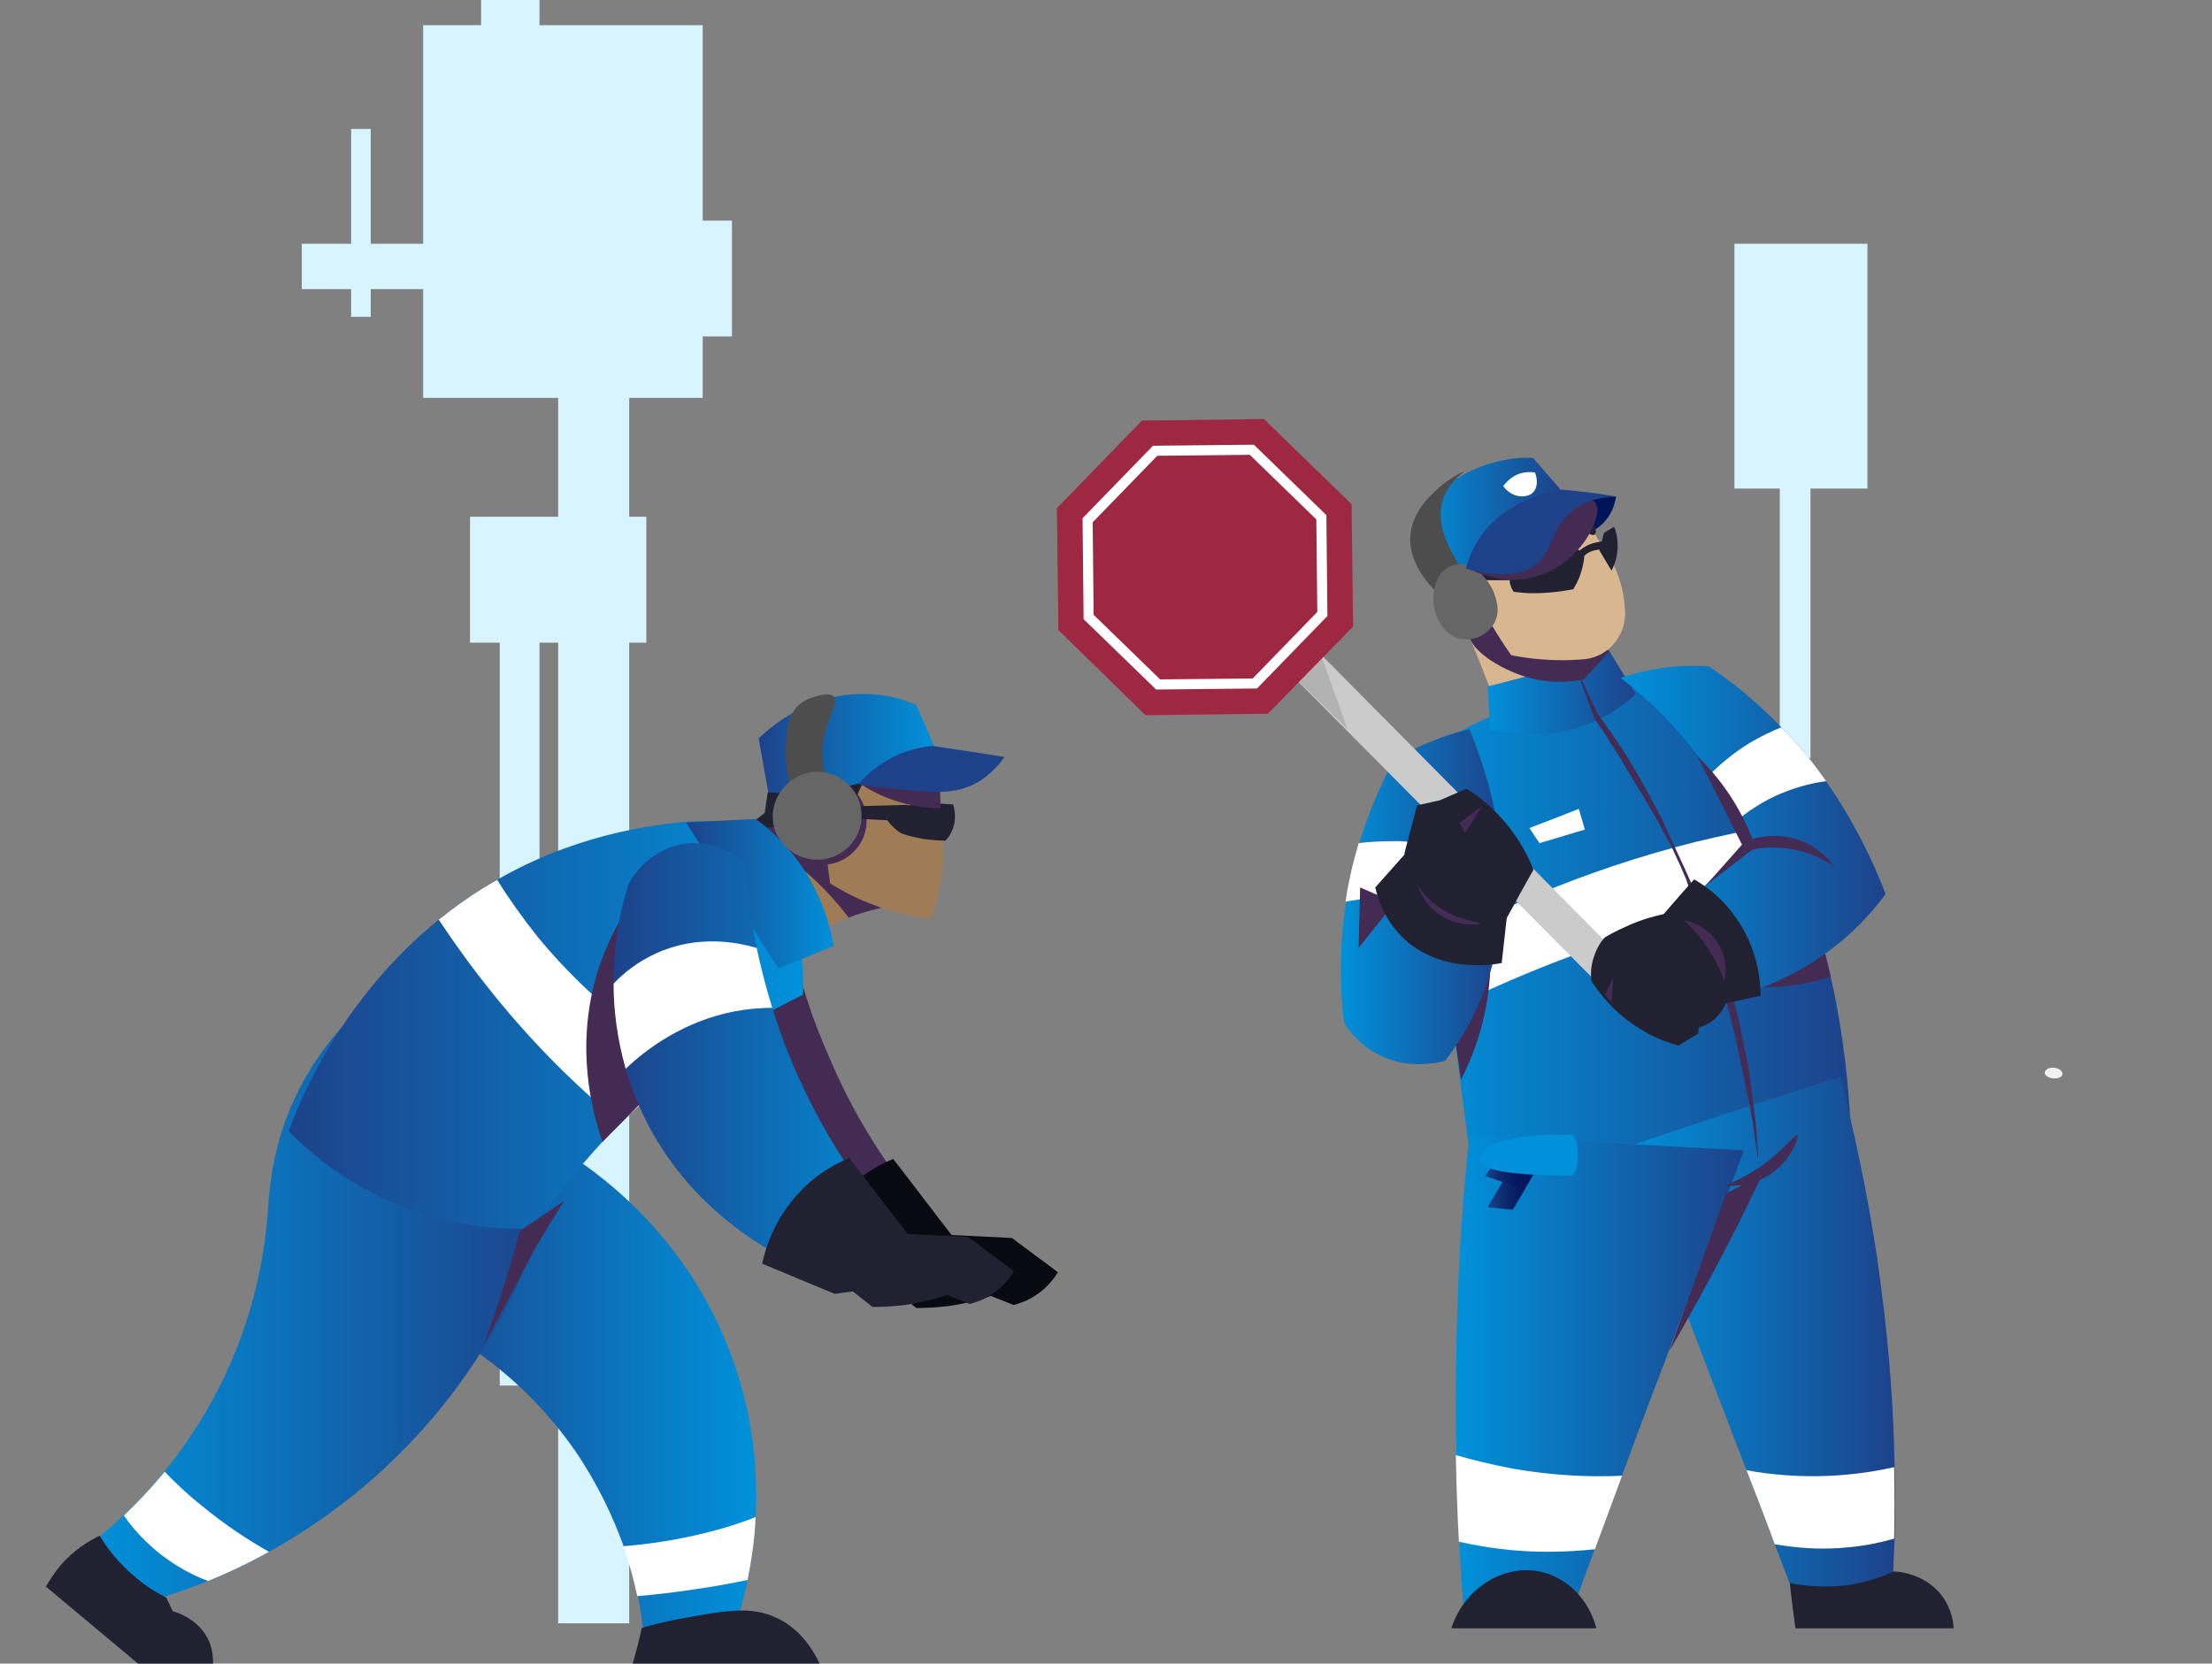 <?xml version="1.0" encoding="utf-8"?>
<!-- Generator: Adobe Illustrator 27.4.1, SVG Export Plug-In . SVG Version: 6.00 Build 0)  -->
<svg version="1.1" id="Layer_1" xmlns="http://www.w3.org/2000/svg" xmlns:xlink="http://www.w3.org/1999/xlink" x="0px" y="0px"
	 viewBox="0 0 439.1 330.3" style="enable-background:new 0 0 439.1 330.3;" xml:space="preserve">
<rect x="0" y="0" width="439.1" height="330.3" fill="#808080" stroke="none"/>
<style type="text/css">
	.st0{fill:#D7F4FF;}
	
		.st1{clip-path:url(#SVGID_00000101807627982810871340000014112067888626828969_);fill:url(#SVGID_00000088116630272575359430000002755036276544249260_);}
	.st2{fill:#432B54;}
	.st3{clip-path:url(#SVGID_00000150783488340751742300000000104298502559602351_);fill:#090911;}
	.st4{clip-path:url(#SVGID_00000150783488340751742300000000104298502559602351_);fill:#A07C56;}
	
		.st5{clip-path:url(#SVGID_00000110450052065974529020000011848901297600778892_);fill:url(#SVGID_00000140698800161847026830000009992841379305029505_);}
	
		.st6{clip-path:url(#SVGID_00000139275492851953213170000018189035571788622757_);fill:url(#SVGID_00000020396257680232918530000016031997005089970093_);}
	.st7{clip-path:url(#SVGID_00000135680702190434350190000002107673139244115597_);fill:#212132;}
	
		.st8{clip-path:url(#SVGID_00000128463360311806126520000017486896967157660330_);fill:url(#SVGID_00000152973515230972652040000010138884394716262063_);}
	.st9{fill:#FFFFFF;}
	.st10{clip-path:url(#SVGID_00000175280521149023429960000009300765792301278647_);fill:#A07C56;}
	.st11{clip-path:url(#SVGID_00000158712820360238413300000016359425270374234760_);fill:#212132;}
	.st12{clip-path:url(#SVGID_00000163782988833504967300000004412322878620458138_);fill:#212132;}
	
		.st13{clip-path:url(#SVGID_00000094608230819965536380000002889091149269763238_);fill:url(#SVGID_00000059282552493367196490000010436476807170070717_);}
	.st14{clip-path:url(#SVGID_00000172432282109150981410000017738163866691401379_);fill:#1D428A;}
	.st15{clip-path:url(#SVGID_00000172432282109150981410000017738163866691401379_);fill:#4D4D4D;}
	
		.st16{clip-path:url(#SVGID_00000011721025890406494550000009381534209669483672_);fill:url(#SVGID_00000028288512197281097700000006988162295331085696_);}
	
		.st17{clip-path:url(#SVGID_00000022542570094259289910000015525645871433237173_);fill:url(#SVGID_00000049216030451591042590000014622812150733068460_);}
	.st18{clip-path:url(#SVGID_00000137816122745582409970000010010872196122023814_);fill:#212132;}
	.st19{clip-path:url(#SVGID_00000125584614632304995920000005736927032491836594_);fill:#666666;}
	.st20{clip-path:url(#SVGID_00000125584614632304995920000005736927032491836594_);fill:#D8B690;}
	
		.st21{clip-path:url(#SVGID_00000082346263190916035130000007106437081224678825_);fill:url(#SVGID_00000022523777093302453080000002282196301068901525_);}
	
		.st22{clip-path:url(#SVGID_00000085252499835156850810000003519680780406457530_);fill:url(#SVGID_00000015320444025640769350000001980887056751152521_);}
	
		.st23{clip-path:url(#SVGID_00000013887237360419773290000005846671990478748600_);fill:url(#SVGID_00000168826824134555418690000018392359183345787581_);}
	.st24{clip-path:url(#SVGID_00000039126715085266680160000013233485532561775024_);fill:#212132;}
	
		.st25{clip-path:url(#SVGID_00000026140732004143155710000001149268082937496766_);fill:url(#SVGID_00000077290147424347659450000003202842769865179264_);}
	
		.st26{clip-path:url(#SVGID_00000016754172550526603970000006564812299009631664_);fill:url(#SVGID_00000132076709686627815370000013151815579121108375_);}
	.st27{clip-path:url(#SVGID_00000103262631085077142110000005107673443591452071_);fill:#001559;}
	.st28{clip-path:url(#SVGID_00000103262631085077142110000005107673443591452071_);fill:#D8B690;}
	.st29{clip-path:url(#SVGID_00000103262631085077142110000005107673443591452071_);fill:#212132;}
	
		.st30{clip-path:url(#SVGID_00000060736374463876340470000014567081315514578052_);fill:url(#SVGID_00000050631212593122585940000015216790567783212985_);}
	.st31{clip-path:url(#SVGID_00000009589482461464947520000015009877338272787867_);fill:#4D4D4D;}
	.st32{clip-path:url(#SVGID_00000009589482461464947520000015009877338272787867_);fill:#212132;}
	.st33{clip-path:url(#SVGID_00000009589482461464947520000015009877338272787867_);fill:#666666;}
	.st34{clip-path:url(#SVGID_00000027585995994090878320000005868669092971610021_);fill:#1D428A;}
	
		.st35{clip-path:url(#SVGID_00000059997672176925569990000007073918633629822105_);fill:url(#SVGID_00000141441574780850327250000017163721401448459690_);}
	.st36{clip-path:url(#SVGID_00000086663545893604625460000004223063025543465124_);fill:#212132;}
	.st37{clip-path:url(#SVGID_00000105406493435154953160000015571865544377903514_);fill:#212132;}
	.st38{clip-path:url(#SVGID_00000003821253910584668330000013660796852738518179_);fill:#CBCBCB;}
	.st39{clip-path:url(#SVGID_00000003821253910584668330000013660796852738518179_);fill:#B2B2B2;}
	.st40{clip-path:url(#SVGID_00000003821253910584668330000013660796852738518179_);fill:#9E2842;}
	.st41{fill:none;stroke:#FFFFFF;stroke-width:2;stroke-miterlimit:10;}
	.st42{clip-path:url(#SVGID_00000035527658958526053170000000010838852555424957_);fill:#212132;}
	.st43{fill-rule:evenodd;clip-rule:evenodd;fill:#F1F1F1;}
	
		.st44{clip-path:url(#SVGID_00000062901942018889744810000001011442980721861798_);fill:url(#SVGID_00000024689857069846897670000009870932099009656237_);}
	
		.st45{clip-path:url(#SVGID_00000116197487884486803150000017859089720465729680_);fill:url(#SVGID_00000030445104905325661910000014233525343570000821_);}
	
		.st46{clip-path:url(#SVGID_00000077288470070370122640000012102716903769450921_);fill-rule:evenodd;clip-rule:evenodd;fill:#0091DA;}
</style>
<rect x="84" y="5" class="st0" width="55.5" height="74"/>
<rect x="110.8" y="49.5" class="st0" width="14.1" height="272.8"/>
<rect x="93.3" y="102.6" class="st0" width="35" height="25"/>
<polygon class="st0" points="359.4,150.4 353.3,156.4 353.3,54.5 359.4,54.5 "/>
<rect x="344.3" y="48.4" class="st0" width="26.4" height="48.6"/>
<rect x="59.9" y="48.4" class="st0" width="40" height="9"/>
<rect x="69.7" y="25.6" class="st0" width="3.9" height="37.3"/>
<rect x="95.5" class="st0" width="11.6" height="9.9"/>
<rect x="135.2" y="43.8" class="st0" width="10.1" height="23"/>
<rect x="99.2" y="121.2" class="st0" width="7.9" height="153.9"/>
<g>
	<defs>
		<path id="SVGID_1_" d="M141.3,165.3c-6.7,1.5-9.6,7-10,7.8c-0.9,3-3,10.3-3,19.8c0,5.1,0.7,10.9,2.4,16.9c0.6,2.1,1.4,4.3,2.3,6.5
			c11.3,26.7,37.3,34.8,41,35.9c4.4-2.5,8.8-5,13.2-7.5c-6.5-7-15.5-18.3-22.5-34c-2-4.5-3.6-8.9-5-13.1c-1.3-4.2-2.3-8.1-3.1-11.8
			c-1.4-6.6-2-12.5-2.4-17.1c-0.5-0.4-4.4-3.7-9.9-3.7C143.4,165,142.3,165.1,141.3,165.3"/>
	</defs>
	<clipPath id="SVGID_00000096768726406223176130000001478619704235347853_">
		<use xlink:href="#SVGID_1_"  style="overflow:visible;"/>
	</clipPath>
	
		<linearGradient id="SVGID_00000039110319237970741410000005833840602837019311_" gradientUnits="userSpaceOnUse" x1="-360.852" y1="3300" x2="-359.851" y2="3300" gradientTransform="matrix(58.942 0 0 -58.942 21397.543 194717.266)">
		<stop  offset="0" style="stop-color:#1D428A"/>
		<stop  offset="1" style="stop-color:#0091DA"/>
	</linearGradient>
	
		<rect x="128.2" y="165" style="clip-path:url(#SVGID_00000096768726406223176130000001478619704235347853_);fill:url(#SVGID_00000039110319237970741410000005833840602837019311_);" width="59" height="87.2"/>
</g>
<path class="st2" d="M187.2,244.7c-4.4,2.5-8.8,5-13.2,7.5c-3.6-1.1-29.7-9.1-41-35.9c-0.9-2.2-1.7-4.3-2.3-6.5
	c-1.8-6-2.4-11.8-2.4-16.9c-0.1-9.5,2-16.9,3-19.8c0.4-0.8,3.4-6.3,10-7.8c7.2-1.6,12.5,2.8,13.1,3.3c0.3,4.7,1,10.5,2.4,17.1
	c0.8,3.7,1.8,7.7,3.1,11.8c1.3,4.2,3,8.6,5,13.1C171.7,226.5,180.7,237.7,187.2,244.7"/>
<g>
	<defs>
		<rect id="SVGID_00000113334745567308922190000003275242649203222157_" x="-117.9" y="-29" width="557" height="404"/>
	</defs>
	<clipPath id="SVGID_00000085252494250970213560000001125325020919260303_">
		<use xlink:href="#SVGID_00000113334745567308922190000003275242649203222157_"  style="overflow:visible;"/>
	</clipPath>
	<path style="clip-path:url(#SVGID_00000085252494250970213560000001125325020919260303_);fill:#090911;" d="M177.3,230.1
		c-2.4,1-6.2,2.9-9.7,6.6c-5.3,5.5-7,11.6-7.6,14.4c4.8,2,9.6,4,14.4,6c1.2-0.2,2.4-0.3,3.6-0.5c1.3,1,2.6,2.1,3.9,3.1
		c1.9,0,4.1-0.1,6.5-0.4c3.3-0.5,6-1.2,8.3-2c1.5,0.6,3,1.2,4.5,1.8c1.1-0.3,2.8-0.8,4.5-2c2.3-1.5,3.6-3.4,4.3-4.5
		c-3-2.3-6.1-4.5-9.1-6.8c-4-0.2-8-0.4-12-0.6C185,240.2,181.2,235.1,177.3,230.1"/>
	<path style="clip-path:url(#SVGID_00000085252494250970213560000001125325020919260303_);fill:#A07C56;" d="M182.6,148.8
		c-1,9.6-2.1,19.3-3.1,28.9c-0.1,0.6-0.1,1.1-0.2,1.7c-2.6,0.4-5.5,1-8.6,2c-0.8,0.2-1.5,0.5-2.2,0.8c-5.5,2-9.8,4.7-12.9,6.9
		c-4.1-7.6-8.2-15.1-12.3-22.7c1.5-0.5,2.9-1,4.4-1.5c2.1-0.7,4.3-1.5,6.4-2.2c-0.3-2.7-0.5-5.5-0.8-8.2c0-0.5-0.1-1.1-0.1-1.6
		c2-1.6,5-3.6,8.9-5C171.5,144.7,179.9,147.6,182.6,148.8"/>
</g>
<g>
	<defs>
		<path id="SVGID_00000137118981855203203050000000963156658864075185_" d="M102.5,226.6c-5.5,2.7-14.1,8.1-20,18.2
			c-3.1,5.3-4.5,10.4-5.2,14.2c3.8,1.5,10.5,4.4,17.9,9.8c6.3,4.5,13.1,10.8,19,19.3c4.5,6.6,7.5,13.1,9.6,18.9
			c1.3,3.6,2.1,7,2.8,9.9c0.5,2.3,0.8,4.4,1,6.1h18.3c0.6-1.8,1.6-5,2.5-9.3c0.7-3.5,1.3-7.7,1.6-12.5c0.5-9.4-0.5-21-5.3-33.3
			c-10.8-27.8-33.3-40-38.8-42.8C105,225.5,103.8,226,102.5,226.6"/>
	</defs>
	<clipPath id="SVGID_00000119829613515063691260000002357239317676526725_">
		<use xlink:href="#SVGID_00000137118981855203203050000000963156658864075185_"  style="overflow:visible;"/>
	</clipPath>
	
		<linearGradient id="SVGID_00000139265770367237582880000003606563179503130250_" gradientUnits="userSpaceOnUse" x1="-360.851" y1="3300" x2="-359.851" y2="3300" gradientTransform="matrix(72.81 0 0 -72.81 26350.744 240545.938)">
		<stop  offset="0" style="stop-color:#1D428A"/>
		<stop  offset="1" style="stop-color:#0091DA"/>
	</linearGradient>
	
		<rect x="77.3" y="225.2" style="clip-path:url(#SVGID_00000119829613515063691260000002357239317676526725_);fill:url(#SVGID_00000139265770367237582880000003606563179503130250_);" width="73.2" height="97.9"/>
</g>
<path class="st2" d="M179.5,177.7c-0.1,0.6-0.1,1.1-0.2,1.7c-2.6,0.4-5.5,1-8.6,2c-0.8,0.2-1.5,0.5-2.2,0.8
	c-1.1-1.4-2.3-2.9-3.7-4.4c-5.6-6.1-11.8-10.2-17.2-12.9c2.1-0.7,4.3-1.5,6.4-2.2c-0.3-2.7-0.5-5.5-0.8-8.2c1.7-1,3.5-2,5.2-3
	c2.6,5.2,6.6,12,12.9,18.7C174.1,173.1,176.9,175.6,179.5,177.7"/>
<g>
	<defs>
		<path id="SVGID_00000001662341031302730410000002900353310079454850_" d="M55.6,225.7c-1.4,4.8-2,9.3-2.3,12.9
			c-0.4,7.8-2,19.1-7.3,31.5c-3.8,8.9-8.6,16.2-13.3,22c-2.8,3.4-5.5,6.3-8.1,8.7c-2.5,2.4-4.9,4.4-6.8,5.9
			c3.9,3.8,7.9,7.5,11.8,11.3c2.9-0.9,6.9-2.2,11.7-4.1c3.7-1.5,7.8-3.4,12.1-5.8c10.3-5.7,22-14.2,32.5-26.6
			c3.6-4.2,6.6-8.4,9.3-12.6c9.3-14.6,13.4-28.3,15.2-36.5c-2.7-1.9-5.3-3.8-8-5.7c-11.1-8-22.3-16-33.4-24
			C65,206.9,58.9,214.6,55.6,225.7"/>
	</defs>
	<clipPath id="SVGID_00000064339730027187418610000016197501850407240380_">
		<use xlink:href="#SVGID_00000001662341031302730410000002900353310079454850_"  style="overflow:visible;"/>
	</clipPath>
	
		<linearGradient id="SVGID_00000156588645695479586290000002774938393347918515_" gradientUnits="userSpaceOnUse" x1="-360.851" y1="3300" x2="-359.851" y2="3300" gradientTransform="matrix(92.612 0 0 -92.612 33436.824 305878.281)">
		<stop  offset="0" style="stop-color:#0091DA"/>
		<stop  offset="1" style="stop-color:#1D428A"/>
	</linearGradient>
	
		<rect x="17.9" y="202.6" style="clip-path:url(#SVGID_00000064339730027187418610000016197501850407240380_);fill:url(#SVGID_00000156588645695479586290000002774938393347918515_);" width="92.6" height="115.4"/>
</g>
<g>
	<defs>
		<rect id="SVGID_00000086650681922640714130000002592776368724632727_" x="-117.9" y="-29" width="557" height="404"/>
	</defs>
	<clipPath id="SVGID_00000017493910276161848690000005634773986563797654_">
		<use xlink:href="#SVGID_00000086650681922640714130000002592776368724632727_"  style="overflow:visible;"/>
	</clipPath>
	<path style="clip-path:url(#SVGID_00000017493910276161848690000005634773986563797654_);fill:#212132;" d="M125.6,330.3h37.1
		c-2.9-6.1-6.8-8.3-8.6-9.1c-5-2.4-10.4-1.4-19.1,0.2c-3.2,0.6-5.8,1.3-7.6,1.8C126.9,325.5,126.3,327.9,125.6,330.3"/>
	<path style="clip-path:url(#SVGID_00000017493910276161848690000005634773986563797654_);fill:#212132;" d="M9.1,315
		c6.1,5.1,12.2,10.2,18.3,15.3c6.2,0,8.7,0,14.9,0c0-1.1-0.1-2.6-0.7-4.2c-1.8-4.5-6.5-6-7.3-6.2c-0.4-0.9-0.9-1.8-1.3-2.7
		c-1.7-0.9-3.7-2-5.7-3.7c-3.7-3-6.1-6.2-7.5-8.6c-2.1,1-5.1,2.8-7.8,5.9C10.8,312.3,9.8,313.8,9.1,315"/>
</g>
<g>
	<defs>
		<path id="SVGID_00000155147645880867328670000003739196701455870614_" d="M103.3,172.2c-1.6,0.8-3.1,1.6-4.5,2.4
			c-4.2,2.4-8.1,5.1-11.6,7.9c-19.4,15.7-27.6,35.8-29.9,42.1c3.8,3.9,10.1,9.3,19.2,13.5c12.4,5.7,23.6,6.1,29.6,5.8
			c4.1-6.3,9.7-13.6,17.2-21c0.6-0.6,1.3-1.3,2-1.9c3.8-3.6,7.6-6.8,11.3-9.6c8.4-6.4,16.4-10.8,22.8-13.9c0.2-3.6,0-9.3-2.3-15.6
			c-3.9-10.8-11.4-16.8-14.7-19.1C133.4,163.1,118.9,164.5,103.3,172.2"/>
	</defs>
	<clipPath id="SVGID_00000009580045737735044360000000955829366853050275_">
		<use xlink:href="#SVGID_00000155147645880867328670000003739196701455870614_"  style="overflow:visible;"/>
	</clipPath>
	
		<linearGradient id="SVGID_00000087407549368121454820000000200683068257609917_" gradientUnits="userSpaceOnUse" x1="-360.851" y1="3299.999" x2="-359.851" y2="3299.999" gradientTransform="matrix(102.15 0 0 -102.15 36918.035 337296.812)">
		<stop  offset="0" style="stop-color:#1D428A"/>
		<stop  offset="1" style="stop-color:#0091DA"/>
	</linearGradient>
	
		<rect x="57.3" y="163" style="clip-path:url(#SVGID_00000009580045737735044360000000955829366853050275_);fill:url(#SVGID_00000087407549368121454820000000200683068257609917_);" width="102.3" height="81.3"/>
</g>
<path class="st9" d="M136.5,211.5c-3.7,2.8-7.5,6-11.3,9.6c-0.7,0.6-1.3,1.3-2,1.9c-3.7-3.1-7.5-6.5-11.3-10.2
	c-10.4-10.2-18.5-20.7-24.8-30.2c3.5-2.8,7.3-5.5,11.6-7.9c2.3,3.7,5,7.5,8.1,11.4C116.8,198.2,127.7,206.3,136.5,211.5"/>
<g>
	<defs>
		<rect id="SVGID_00000160903968521435838450000010490128554738466734_" x="-117.9" y="-29" width="557" height="404"/>
	</defs>
	<clipPath id="SVGID_00000084506969865053335270000013812652159473850777_">
		<use xlink:href="#SVGID_00000160903968521435838450000010490128554738466734_"  style="overflow:visible;"/>
	</clipPath>
	<path style="clip-path:url(#SVGID_00000084506969865053335270000013812652159473850777_);fill:#A07C56;" d="M184.9,182.4
		c-1.8-0.2-3.8-0.5-5.8-1c-6-1.4-10.8-3.8-14.3-6c-0.5-3-0.8-6.3-0.9-10c-0.1-5.9,0.4-11.2,1.2-15.5c2.3-1.1,7.3-2.9,13.6-2.1
		c3.3,0.4,6,1.4,7.8,2.3c0.1,4.3,0.3,8.7,0.4,13c0.3,2.4,0.5,5.4,0.2,8.7C186.7,176.2,185.8,179.7,184.9,182.4"/>
</g>
<path class="st2" d="M162.1,154.3c5.2-0.7,10.3,3.5,9.9,9.3c-0.2,3-2,5.7-4.7,7.1c-5.4,2.8-11.8-0.6-12.8-6.2
	C153.7,159.6,157.3,155,162.1,154.3"/>
<g>
	<defs>
		<rect id="SVGID_00000140732224413490208750000004420130424557718407_" x="-117.9" y="-29" width="557" height="404"/>
	</defs>
	<clipPath id="SVGID_00000021828596061683144410000004255001917896366492_">
		<use xlink:href="#SVGID_00000140732224413490208750000004420130424557718407_"  style="overflow:visible;"/>
	</clipPath>
	<path style="clip-path:url(#SVGID_00000021828596061683144410000004255001917896366492_);fill:#212132;" d="M189.2,159.7
		c0.2,0.6,0.5,1.9,0.3,3.5c-0.3,1.9-1.3,3.2-1.8,3.7c-1.2,0-2.6-0.1-4.2-0.3c-1.8-0.3-3.3-0.7-4.5-1.1c-0.6-0.3-1.3-0.9-2.1-1.7
		c-1.1-1.2-1.6-2.5-1.8-3.2c1.4-0.3,2.9-0.5,4.5-0.6C183.1,159.5,186.3,159.5,189.2,159.7"/>
</g>
<path class="st2" d="M186.6,155.2c0,1.8,0.1,3.5,0.1,5.3c-2.1,0-5-0.3-8.3-1.3c-3.4-1-6-2.5-7.8-3.7
	C175.9,155.5,181.2,155.4,186.6,155.2"/>
<g>
	<defs>
		<rect id="SVGID_00000158026362173358772070000004378386730163194815_" x="-117.9" y="-29" width="557" height="404"/>
	</defs>
	<clipPath id="SVGID_00000156574726367211180220000018117641377069997740_">
		<use xlink:href="#SVGID_00000158026362173358772070000004378386730163194815_"  style="overflow:visible;"/>
	</clipPath>
	<path style="clip-path:url(#SVGID_00000156574726367211180220000018117641377069997740_);fill:#212132;" d="M180.2,159.8
		c-3.8,0.1-7.6,0.2-11.3,0.3c0.1,0.8,0.2,1.6,0.3,2.4c3.8,0.2,7.7,0.4,11.5,0.6C180.5,162.1,180.3,161,180.2,159.8"/>
	<path style="clip-path:url(#SVGID_00000156574726367211180220000018117641377069997740_);fill:#212132;" d="M172,153.9
		c-1.3,2.7-2.5,5.5-3.8,8.2c-4.8,0.7-9.5,1.4-14.3,2.1c-2.1,0.1-4.1,0.3-6.2,0.4c1.4-1.1,2.7-2.1,4.1-3.2c0.2-1.4,0.4-2.8,0.6-4.1
		C159,156.1,165.5,155,172,153.9"/>
</g>
<g>
	<defs>
		<path id="SVGID_00000074430905166129401590000012631278107294684095_" d="M150.6,146.6c0.6,3.6,1.3,7.1,1.9,10.7
			c4.6,0.3,11.8,0.3,20.1-2.4c5.5-1.8,9.9-4.2,13-6.3c-1.2-2.9-2.4-5.7-3.7-8.6c-2.4-1.1-5.9-2.2-10.1-2.2c-0.2,0-0.4,0-0.6,0
			C160.2,137.7,152.5,144.8,150.6,146.6"/>
	</defs>
	<clipPath id="SVGID_00000145021906526580385600000009105603709730904461_">
		<use xlink:href="#SVGID_00000074430905166129401590000012631278107294684095_"  style="overflow:visible;"/>
	</clipPath>
	
		<linearGradient id="SVGID_00000137103513555798472850000010011780317219513258_" gradientUnits="userSpaceOnUse" x1="-360.851" y1="3299.997" x2="-359.851" y2="3299.997" gradientTransform="matrix(34.979 0 0 -34.979 12772.708 115576.969)">
		<stop  offset="0" style="stop-color:#1D428A"/>
		<stop  offset="1" style="stop-color:#0091DA"/>
	</linearGradient>
	
		<rect x="150.6" y="137.7" style="clip-path:url(#SVGID_00000145021906526580385600000009105603709730904461_);fill:url(#SVGID_00000137103513555798472850000010011780317219513258_);" width="35" height="19.9"/>
</g>
<g>
	<defs>
		<rect id="SVGID_00000179627500645737761340000010480802898535520408_" x="-117.9" y="-29" width="557" height="404"/>
	</defs>
	<clipPath id="SVGID_00000058584596332372149210000011064187639201373096_">
		<use xlink:href="#SVGID_00000179627500645737761340000010480802898535520408_"  style="overflow:visible;"/>
	</clipPath>
	<path style="clip-path:url(#SVGID_00000058584596332372149210000011064187639201373096_);fill:#1D428A;" d="M199.4,150.3
		c-2.5,3.5-5.1,5-6.7,5.7c-3.7,1.6-7.3,1.4-14.4,0.7c-3.4-0.3-6.1-0.7-7.9-1c1.1-1.3,2.8-3,5.3-4.5c3.7-2.3,7.3-2.9,9.4-3.1
		C189.8,148.8,194.6,149.5,199.4,150.3"/>
	<path style="clip-path:url(#SVGID_00000058584596332372149210000011064187639201373096_);fill:#4D4D4D;" d="M164.6,156
		c-0.9-2.2-1.7-5.2-1.2-8.7c0.6-4.6,3.3-7.8,2.1-9c-0.8-0.8-2.6-0.3-3.7,0c-0.2,0.1-1.7,0.4-2.9,1.4c-2.6,2-2.8,5.8-2.9,8.7
		c-0.1,1.9,0,5.1,1.3,8.8C159.7,156.7,162.1,156.3,164.6,156"/>
</g>
<g>
	<defs>
		<path id="SVGID_00000049944590612443405320000011126071310289311892_" d="M136.2,163.3c6.1,9.7,12.2,19.3,18.3,29
			c3.7-1.5,7.3-3,11-4.5c-0.6-3.6-2.2-9.9-6.7-16.3c-3-4.2-6.3-7.1-8.8-8.9C145.4,162.8,140.8,163.1,136.2,163.3"/>
	</defs>
	<clipPath id="SVGID_00000183250928528599104790000001419489327500050569_">
		<use xlink:href="#SVGID_00000049944590612443405320000011126071310289311892_"  style="overflow:visible;"/>
	</clipPath>
	
		<linearGradient id="SVGID_00000049183108038027023720000017704291073549912764_" gradientUnits="userSpaceOnUse" x1="-360.851" y1="3300" x2="-359.851" y2="3300" gradientTransform="matrix(29.328 0 0 -29.328 10719.362 96961.102)">
		<stop  offset="0" style="stop-color:#1D428A"/>
		<stop  offset="1" style="stop-color:#0091DA"/>
	</linearGradient>
	
		<rect x="136.2" y="162.6" style="clip-path:url(#SVGID_00000183250928528599104790000001419489327500050569_);fill:url(#SVGID_00000049183108038027023720000017704291073549912764_);" width="29.3" height="29.6"/>
</g>
<path class="st2" d="M126.3,177.7c-2.6,3.6-5.6,8.7-7.7,15.3c-4.6,15.1-0.9,28.3,1,33.7c2.9-2.9,5.8-5.8,8.6-8.7
	C127.6,204.5,127,191.1,126.3,177.7"/>
<g>
	<defs>
		<path id="SVGID_00000017516311943408208520000013468376034540420267_" d="M134.9,167.7c-6.7,1.5-9.7,7-10.1,7.8
			c-1,3-3.1,10.3-3,19.8c0,5.1,0.6,10.9,2.4,16.9c0.6,2.1,1.4,4.3,2.3,6.5c11.2,26.8,37.2,34.9,40.8,36c4.4-2.5,8.8-5,13.3-7.4
			c-6.5-7.1-15.4-18.3-22.4-34.1c-2-4.5-3.6-8.9-4.9-13.1c-1.3-4.2-2.3-8.1-3.1-11.9c-1.4-6.6-2-12.5-2.3-17.1
			c-0.5-0.4-4.4-3.7-10-3.7C137,167.4,136,167.5,134.9,167.7"/>
	</defs>
	<clipPath id="SVGID_00000124843903298116185230000001489505329771709851_">
		<use xlink:href="#SVGID_00000017516311943408208520000013468376034540420267_"  style="overflow:visible;"/>
	</clipPath>
	
		<linearGradient id="SVGID_00000007388231725135419110000012478926483738467217_" gradientUnits="userSpaceOnUse" x1="-360.851" y1="3300" x2="-359.851" y2="3300" gradientTransform="matrix(58.776 0 0 -58.776 21331.154 194171.344)">
		<stop  offset="0" style="stop-color:#1D428A"/>
		<stop  offset="1" style="stop-color:#0091DA"/>
	</linearGradient>
	
		<rect x="121.8" y="167.4" style="clip-path:url(#SVGID_00000124843903298116185230000001489505329771709851_);fill:url(#SVGID_00000007388231725135419110000012478926483738467217_);" width="58.8" height="87.3"/>
</g>
<g>
	<defs>
		<rect id="SVGID_00000020365156832418504620000005479604275450732928_" x="-117.9" y="-29" width="557" height="404"/>
	</defs>
	<clipPath id="SVGID_00000087378225738395644180000015906827800761642887_">
		<use xlink:href="#SVGID_00000020365156832418504620000005479604275450732928_"  style="overflow:visible;"/>
	</clipPath>
	<path style="clip-path:url(#SVGID_00000087378225738395644180000015906827800761642887_);fill:#212132;" d="M168.6,229.9
		c-2.4,1-6.2,2.9-9.7,6.6c-5.3,5.5-7,11.6-7.6,14.4c4.8,2,9.6,4,14.4,6c1.2-0.2,2.4-0.3,3.6-0.5c1.3,1,2.6,2.1,3.9,3.1
		c1.9,0,4.1-0.1,6.5-0.4c3.3-0.5,6-1.2,8.3-2c1.5,0.6,3,1.2,4.5,1.8c1.1-0.3,2.8-0.8,4.5-2c2.3-1.5,3.6-3.4,4.3-4.5l-9.1-6.8
		c-4-0.2-8-0.4-12-0.6C176.3,240,172.4,234.9,168.6,229.9"/>
</g>
<path class="st9" d="M153.3,200.1c-2.3,0-4.8,0.2-7.5,0.7c-10.2,2-17.5,7.5-21.6,11.4c-1.7-6-2.4-11.8-2.4-16.9c2-2.1,4.7-4.3,8.4-6
	c8.3-3.8,16.2-2.2,20-1.1C151,191.9,152,195.9,153.3,200.1"/>
<path class="st2" d="M112,238.4c-2.9,2-5.9,4-8.8,6c-1.1,4.1-2.4,8.5-3.8,12.9c-1.1,3.3-2.2,6.5-3.3,9.6c3.3-6.1,6.5-12.3,9.8-18.4
	C107.8,245.1,109.9,241.8,112,238.4"/>
<path class="st9" d="M150,301.2c-0.2,4.8-0.9,9-1.6,12.5c-3.5,0.7-7.1,1.4-10.9,1.9c-3.8,0.6-7.5,1-11,1.3c-0.6-2.9-1.5-6.3-2.8-9.9
	c3.7-0.3,7.7-0.8,12.1-1.7C141.3,304.2,146,302.8,150,301.2"/>
<path class="st9" d="M53.4,308.1c-4.3,2.4-8.4,4.3-12.1,5.8c-1.9-0.7-4-1.7-6.1-3c-5-3.1-8.4-6.8-10.6-10c2.5-2.4,5.3-5.3,8.1-8.7
	c2.1,2.2,4.5,4.5,7.3,6.7C44.7,302.8,49.3,305.8,53.4,308.1"/>
<g>
	<defs>
		<rect id="SVGID_00000042017630649356855750000003842634568091648913_" x="-117.9" y="-29" width="557" height="404"/>
	</defs>
	<clipPath id="SVGID_00000052074646725537584110000015647938856029450168_">
		<use xlink:href="#SVGID_00000042017630649356855750000003842634568091648913_"  style="overflow:visible;"/>
	</clipPath>
	<path style="clip-path:url(#SVGID_00000052074646725537584110000015647938856029450168_);fill:#666666;" d="M161.1,153.3
		c5.2-0.7,10.3,3.5,9.9,9.3c-0.2,3-2,5.7-4.7,7.1c-5.4,2.8-11.8-0.6-12.8-6.2C152.7,158.6,156.3,154,161.1,153.3"/>
	<path style="clip-path:url(#SVGID_00000052074646725537584110000015647938856029450168_);fill:#D8B690;" d="M318.3,127.8
		c0.8,3.6,1.6,7.1,2.4,10.7c-2.9,1-6.8,2.2-11.6,2.6c-4.7,0.5-8.8,0.2-11.8-0.3c-2.8-7.7-6-15.6-9.7-23.7c-0.9-1.9-1.7-3.7-2.6-5.5
		c2.3-2,6.7-5.3,13.2-7.2c4.7-1.3,8.9-1.4,11.6-1.2C312.6,111.4,315.4,119.6,318.3,127.8"/>
</g>
<g>
	<defs>
		<path id="SVGID_00000104675605105978100820000010621080110941263249_" d="M296.1,142.2c-5.6,2.4-10.5,5.2-14.6,7.9
			c3.6,28,7.3,56,10.9,84c9,1.9,22.8,3.6,39.4,1.5c15.4-2,27.6-6.7,35.6-10.5c-0.3-8.5-1.3-19.2-4-31.2c-0.8-3.5-1.7-7.1-2.8-10.8
			c-2.2-7.5-5.1-15.3-8.9-23.2c-4.9-10.3-10.5-19.1-15.8-26.3C325.8,133.8,311.5,135.5,296.1,142.2"/>
	</defs>
	<clipPath id="SVGID_00000016769905335212223160000017088171423774150562_">
		<use xlink:href="#SVGID_00000104675605105978100820000010621080110941263249_"  style="overflow:visible;"/>
	</clipPath>
	
		<linearGradient id="SVGID_00000133498447755842794480000010162854063254692750_" gradientUnits="userSpaceOnUse" x1="-360.851" y1="3299.993" x2="-359.851" y2="3299.993" gradientTransform="matrix(85.915 0 0 -85.915 31283.967 283704.219)">
		<stop  offset="0" style="stop-color:#0091DA"/>
		<stop  offset="1" style="stop-color:#1D428A"/>
	</linearGradient>
	
		<rect x="281.5" y="133.6" style="clip-path:url(#SVGID_00000016769905335212223160000017088171423774150562_);fill:url(#SVGID_00000133498447755842794480000010162854063254692750_);" width="85.9" height="104.2"/>
</g>
<path class="st2" d="M363.4,193.9c-1.1,0.4-2.3,0.7-3.6,1c-5.8,1.4-11,1.2-14.8,0.8c5.2-4.2,10.4-8.4,15.5-12.6
	C361.7,186.8,362.6,190.4,363.4,193.9"/>
<g>
	<defs>
		<path id="SVGID_00000035492766070321972480000002483022068340726659_" d="M348.8,219.1c-8.1,2.6-16.1,5.3-24,8h0
			c-0.9,0.3-1.7,0.6-2.6,0.9c5.3,13.8,10.6,27.6,15.9,41.5c2.9,7.5,5.7,15,8.6,22.4c1.9,4.9,3.8,9.8,5.6,14.7
			c1.6,4.2,3.2,8.4,4.8,12.6h18.3c0.3-4.3,0.5-8.9,0.7-13.7c0.1-4.5,0.1-9.3,0-14.2c-0.2-12.8-1.3-26.7-3.5-41.7
			c-1.9-12.8-4.5-24.8-7.3-35.8C359.8,215.6,354.3,217.3,348.8,219.1"/>
	</defs>
	<clipPath id="SVGID_00000168835580902354560390000016436139034471335059_">
		<use xlink:href="#SVGID_00000035492766070321972480000002483022068340726659_"  style="overflow:visible;"/>
	</clipPath>
	
		<linearGradient id="SVGID_00000055667053168432558790000010391328744597452716_" gradientUnits="userSpaceOnUse" x1="-360.851" y1="3300" x2="-359.85" y2="3300" gradientTransform="matrix(53.964 0 0 -53.964 19795.023 178346.281)">
		<stop  offset="0" style="stop-color:#0091DA"/>
		<stop  offset="1" style="stop-color:#1D428A"/>
	</linearGradient>
	
		<rect x="322.2" y="213.9" style="clip-path:url(#SVGID_00000168835580902354560390000016436139034471335059_);fill:url(#SVGID_00000055667053168432558790000010391328744597452716_);" width="54" height="105.3"/>
</g>
<path class="st9" d="M346.7,291.9c1.9,4.9,3.8,9.8,5.6,14.7c4.1,0.7,9.1,1.2,14.7,0.6c3.4-0.3,6.5-1,9-1.7c0.1-4.5,0.1-9.3,0-14.2
	c-5.8,1.3-13,2.2-21.5,1.6C351.9,292.7,349.2,292.4,346.7,291.9"/>
<g>
	<defs>
		<path id="SVGID_00000070811592205504652220000007714955299930795657_" d="M289.4,257.1c-0.4,10.9-0.5,21.5-0.3,31.8
			c0.1,5.8,0.3,11.6,0.6,17.2c0.2,4.5,0.5,9,0.8,13.3h21.7c1.5-4,2.9-7.9,4.4-11.9c1.8-4.9,3.6-9.7,5.4-14.6
			c2.3-6.2,4.6-12.5,7-18.7c0.6-1.6,1.2-3.2,1.8-4.7c5.1-13.7,10.2-27.4,15.4-41.1c-7.4-0.4-14.8-0.8-22.1-1.2h0
			c-10.8-0.6-21.6-1.2-32.4-1.8C290.6,235.5,289.8,246.1,289.4,257.1"/>
	</defs>
	<clipPath id="SVGID_00000103242173059788697420000016655914587672491397_">
		<use xlink:href="#SVGID_00000070811592205504652220000007714955299930795657_"  style="overflow:visible;"/>
	</clipPath>
	
		<linearGradient id="SVGID_00000180356116916856050660000006769493130559250321_" gradientUnits="userSpaceOnUse" x1="-360.851" y1="3300" x2="-359.851" y2="3300" gradientTransform="matrix(57.18 0 0 -57.18 20922.451 188966.875)">
		<stop  offset="0" style="stop-color:#0091DA"/>
		<stop  offset="1" style="stop-color:#1D428A"/>
	</linearGradient>
	
		<rect x="288.8" y="225.4" style="clip-path:url(#SVGID_00000103242173059788697420000016655914587672491397_);fill:url(#SVGID_00000180356116916856050660000006769493130559250321_);" width="57.3" height="94"/>
</g>
<path class="st9" d="M352.1,163.9c-5.1,0.9-10.3,2-15.7,3.3c-22.2,5.6-40.9,14-56,22.5c1.7,3.9,3.3,7.8,5,11.7
	c9.1-4.6,19.5-9.2,31.2-13.3c15.3-5.4,29.4-8.9,41.7-11.2C356.2,172.6,354.2,168.2,352.1,163.9"/>
<path class="st9" d="M289,288.9c0.1,5.8,0.3,11.6,0.6,17.2c4.9,1.1,10.8,2,17.5,2c3.4,0,6.6-0.2,9.5-0.5c1.8-4.9,3.6-9.7,5.4-14.6
	c-6.3,0.3-13.6,0-21.7-1.4C296.2,290.8,292.4,289.9,289,288.9"/>
<path class="st2" d="M356.8,225.4c-0.5-0.4-3.1,3.7-9,7.3c-2.1,1.3-4,2.1-5.3,2.7c0.7,0,1.8,0.1,3.3-0.1c-1,0.5-2.1,1.1-3.1,1.6
	c-3.8,10.4-7.5,20.8-11.3,31.3c2.7-4.6,5.3-9.3,8-14.3c3.6-6.7,6.9-13.2,9.9-19.6c1-0.4,2-1,3-1.8
	C355.7,229.8,357.2,225.7,356.8,225.4"/>
<g>
	<defs>
		<rect id="SVGID_00000042738242702825562370000007299883507392945850_" x="-117.9" y="-29" width="557" height="404"/>
	</defs>
	<clipPath id="SVGID_00000150080254320954427540000004450561553100951446_">
		<use xlink:href="#SVGID_00000042738242702825562370000007299883507392945850_"  style="overflow:visible;"/>
	</clipPath>
	<path style="clip-path:url(#SVGID_00000150080254320954427540000004450561553100951446_);fill:#212132;" d="M356.4,323.3h31.4
		c0-1-0.3-3.8-2.4-6.6c-3.6-4.5-9-4.7-9.5-4.7c-2.4,1.1-6,2.5-10.8,2.9c-3.9,0.3-7.3-0.1-9.8-0.6C355.6,317.3,356,320.3,356.4,323.3
		"/>
	<path style="clip-path:url(#SVGID_00000150080254320954427540000004450561553100951446_);fill:#212132;" d="M316.9,323.3h-28.8
		c2.6-8.1,10.4-12.7,17.5-11.3C311,313.1,315.4,317.5,316.9,323.3"/>
</g>
<g>
	<defs>
		<path id="SVGID_00000092426494929720524240000017206810071651298487_" d="M307.4,133c-4.2,1.3-8.2,2.3-12.1,3.3
			c0.2,2.8,0.3,5.7,0.5,8.5c2.7,0.7,8.9,2,16.3,0c6.3-1.7,10.6-5.1,12.6-7l-5.4-8.8C315.6,130.4,311.6,131.8,307.4,133"/>
	</defs>
	<clipPath id="SVGID_00000083089155266652149410000011002665796131966616_">
		<use xlink:href="#SVGID_00000092426494929720524240000017206810071651298487_"  style="overflow:visible;"/>
	</clipPath>
	
		<linearGradient id="SVGID_00000147929615901545663440000009967545578146185653_" gradientUnits="userSpaceOnUse" x1="-360.851" y1="3299.984" x2="-359.851" y2="3299.984" gradientTransform="matrix(29.454 0 0 -29.454 10923.783 97335.086)">
		<stop  offset="0" style="stop-color:#0091DA"/>
		<stop  offset="1" style="stop-color:#1D428A"/>
	</linearGradient>
	
		<rect x="295.3" y="129.1" style="clip-path:url(#SVGID_00000083089155266652149410000011002665796131966616_);fill:url(#SVGID_00000147929615901545663440000009967545578146185653_);" width="29.5" height="17.8"/>
</g>
<path class="st2" d="M295.9,190.4c0,2.3-0.2,4.9-0.6,7.6c-1,6.8-3.2,12.3-5.3,16.4c-0.5-3.8-1.1-7.5-1.6-11.3
	C290.9,199,293.4,194.7,295.9,190.4"/>
<g>
	<defs>
		<path id="SVGID_00000088841508869592343690000004563952464340226190_" d="M283.2,147.6c-2.5,1-4.6,2.2-6.5,3.3
			c-2.4,4.4-4.9,10-6.9,16.6c-0.3,0.9-0.6,1.9-0.8,2.9c-0.8,3-1.4,5.9-1.8,8.7c-1.5,9.7-1.1,18.1-0.4,24c0.9,1.4,3.1,4.5,7.3,6.5
			c5.8,2.8,11.3,1.4,12.8,1c2.3-3.1,4.5-6.5,6.3-10.5c10.5-23.2,1.9-47.1-1.5-55.3C289,145.4,286.2,146.3,283.2,147.6"/>
	</defs>
	<clipPath id="SVGID_00000119100917218069010260000010237088285649596072_">
		<use xlink:href="#SVGID_00000088841508869592343690000004563952464340226190_"  style="overflow:visible;"/>
	</clipPath>
	
		<linearGradient id="SVGID_00000129897319974861202490000001380678452477355941_" gradientUnits="userSpaceOnUse" x1="-360.851" y1="3299.983" x2="-359.851" y2="3299.983" gradientTransform="matrix(31.94 0 0 -31.94 11791.601 105579.211)">
		<stop  offset="0" style="stop-color:#0091DA"/>
		<stop  offset="1" style="stop-color:#1D428A"/>
	</linearGradient>
	
		<rect x="265.6" y="144.8" style="clip-path:url(#SVGID_00000119100917218069010260000010237088285649596072_);fill:url(#SVGID_00000129897319974861202490000001380678452477355941_);" width="37.9" height="67.6"/>
</g>
<path class="st9" d="M288.2,168.4v11.3c-2.7-0.7-6.2-1.3-10.2-1.5c-4.2-0.2-7.9,0.3-10.9,0.8c0.4-2.8,1-5.7,1.8-8.7
	c0.3-1,0.5-1.9,0.8-2.9c2.3-0.3,5-0.4,7.9-0.4C281.8,167.2,285.4,167.7,288.2,168.4"/>
<path class="st2" d="M319.4,129.4c-1.7,1.8-3.3,3.7-5,5.5c-2.4,0.5-6.5,0.9-11.1-0.4c-5.7-1.6-12.2-5.9-11.6-9
	c0.3-1.7,2.9-2.6,4.1-3C305.3,119.4,316,126.9,319.4,129.4"/>
<g>
	<defs>
		<rect id="SVGID_00000106137964218201531780000017895595326597153468_" x="-117.9" y="-29" width="557" height="404"/>
	</defs>
	<clipPath id="SVGID_00000072271716719729442840000009819149962928705425_">
		<use xlink:href="#SVGID_00000106137964218201531780000017895595326597153468_"  style="overflow:visible;"/>
	</clipPath>
	<path style="clip-path:url(#SVGID_00000072271716719729442840000009819149962928705425_);fill:#001559;" d="M320.8,98.6
		c-0.2,1.3-0.8,3.6-2.7,5.4c-3.1,3-8.4,3.5-13.3,1.2l2.7-6c1.2-0.2,2.4-0.5,3.8-0.6C314.9,98.1,318.1,98.2,320.8,98.6"/>
	<path style="clip-path:url(#SVGID_00000072271716719729442840000009819149962928705425_);fill:#D8B690;" d="M312.8,99.6
		c1.1,2,2.4,4.1,3.7,6.3c0.8,1.2,1.5,2.4,2.3,3.6c0.8,1.2,1.6,2.6,2.2,4.2c1.1,2.8,1.5,5.5,1.6,7.9c0.1,4.8-3.5,8.9-8.2,9.3
		c0,0-0.1,0-0.1,0c-5.7,0.5-10.6-0.1-14.3-0.8c-1.8-2.5-3.5-5.3-5.3-8.4c-2.5-4.4-4.4-8.6-5.9-12.4c2.2-1.7,5.1-3.6,8.6-5.3
		C303.3,101.1,308.9,100,312.8,99.6"/>
	<path style="clip-path:url(#SVGID_00000072271716719729442840000009819149962928705425_);fill:#212132;" d="M315.8,103.5
		c0.7,0.1,1.3,2.1,0.8,2.6c-0.3,0.3-1.4,0-1.7-0.8C314.6,104.4,315.4,103.5,315.8,103.5"/>
	<path style="clip-path:url(#SVGID_00000072271716719729442840000009819149962928705425_);fill:#212132;" d="M310.4,106.3
		c-0.9-0.4-2,0.4-3.1,1.3c-1.3,0.9-3.1,2.6-2.8,3.1c0.1,0.1,0.3,0.1,4.3-1.2c1.5-0.5,2.2-0.8,2.4-1.4
		C311.3,107.5,311,106.6,310.4,106.3"/>
</g>
<g>
	<defs>
		<path id="SVGID_00000065786813450937623810000016689399514271013550_" d="M288.2,95.7c-4.3,3-6.6,6.7-7.7,8.8l5.9,10l4.5-1.7
			l18.8-15.7l-5.5-6.3c-0.2,0-0.4,0-0.6,0C300.7,90.9,294.3,91.4,288.2,95.7"/>
	</defs>
	<clipPath id="SVGID_00000068639762964369046060000017915239942734789774_">
		<use xlink:href="#SVGID_00000065786813450937623810000016689399514271013550_"  style="overflow:visible;"/>
	</clipPath>
	
		<linearGradient id="SVGID_00000090981757635213024320000006797965780424492977_" gradientUnits="userSpaceOnUse" x1="-360.851" y1="3300" x2="-359.851" y2="3300" gradientTransform="matrix(29.199 0 0 -29.199 10817.101 96460.555)">
		<stop  offset="0" style="stop-color:#0091DA"/>
		<stop  offset="1" style="stop-color:#1D428A"/>
	</linearGradient>
	
		<rect x="280.5" y="90.9" style="clip-path:url(#SVGID_00000068639762964369046060000017915239942734789774_);fill:url(#SVGID_00000090981757635213024320000006797965780424492977_);" width="29.2" height="23.6"/>
</g>
<g>
	<defs>
		<rect id="SVGID_00000154396453270713980830000012069584365006708361_" x="-117.9" y="-29" width="557" height="404"/>
	</defs>
	<clipPath id="SVGID_00000096056370514935939350000014194860425736124582_">
		<use xlink:href="#SVGID_00000154396453270713980830000012069584365006708361_"  style="overflow:visible;"/>
	</clipPath>
	<path style="clip-path:url(#SVGID_00000096056370514935939350000014194860425736124582_);fill:#4D4D4D;" d="M285.1,117.5
		c-2.1-2.1-5.7-6.4-5.1-11.5c0.8-7.5,10.3-12.5,10.5-12.3c0.1,0.1-2.8,1.9-4,5.3c-1.7,4.9,1.2,10.5,4.3,14.8L285.1,117.5z"/>
	<path style="clip-path:url(#SVGID_00000096056370514935939350000014194860425736124582_);fill:#212132;" d="M299.9,113.3
		c-0.1,0.4-0.3,1.2-0.2,2.2c0.1,1,0.6,1.7,0.8,2c2.1,0.3,4.6,0.4,7.5,0.1c1.6-0.1,3-0.4,4.3-0.6c0.4-0.7,0.9-1.5,1.3-2.6
		c0.6-1.7,0.9-3.2,0.9-4.3c-0.6-0.5-1.3-1-1.9-1.5L299.9,113.3z"/>
	<path style="clip-path:url(#SVGID_00000096056370514935939350000014194860425736124582_);fill:#212132;" d="M318.4,105.8
		c-0.3,1.2-0.6,2.4-0.9,3.5l2.4,4c0.4-0.8,1.1-2.3,1.2-4.3c0.1-2-0.3-3.6-0.7-4.4C319.7,105,319.1,105.4,318.4,105.8"/>
	<path style="clip-path:url(#SVGID_00000096056370514935939350000014194860425736124582_);fill:#212132;" d="M292.1,114.3
		c2.9-0.4,5.8-0.8,8.8-1.2l-0.1,2.1c-2.8,0-5.6,0-8.4,0C292.3,114.9,292.2,114.6,292.1,114.3"/>
	<path style="clip-path:url(#SVGID_00000096056370514935939350000014194860425736124582_);fill:#212132;" d="M313.8,111.1
		c0.2-0.3,0.6-0.7,1.1-1.1c1.4-1,2.9-0.9,3.5-0.8l0.1-1.7c-0.6,0-1.3,0.1-2.1,0.3c-1.8,0.5-3,1.6-3.6,2.2
		C313.1,110.4,313.5,110.8,313.8,111.1"/>
	<path style="clip-path:url(#SVGID_00000096056370514935939350000014194860425736124582_);fill:#666666;" d="M285.5,114.7
		c1.3-2.6,4.7-3.5,7.2-1.8c1,0.7,2,1.6,2.8,2.8c0.9,1.3,1.4,2.7,1.7,4.3c1,5.8-6.5,9.4-10.4,5c0,0,0-0.1-0.1-0.1
		C284.2,121.9,284,117.8,285.5,114.7C285.5,114.8,285.5,114.7,285.5,114.7"/>
</g>
<path class="st2" d="M314.2,98.9c0.8,0,1.8,0.1,2.4,0.8c1.4,1.6-0.6,5.4-1.1,6.3c-2.4,4.3-7.6,8.8-14.4,9.1
	c-4.4,0.2-7.8-1.3-9.7-2.3c2.6-2.8,6.6-6.6,12.3-9.7C307.7,100.9,311.3,99.7,314.2,98.9"/>
<g>
	<defs>
		<rect id="SVGID_00000163069867715938114200000017898265353138227867_" x="-117.9" y="-29" width="557" height="404"/>
	</defs>
	<clipPath id="SVGID_00000163037815106919162590000008089365449633934468_">
		<use xlink:href="#SVGID_00000163069867715938114200000017898265353138227867_"  style="overflow:visible;"/>
	</clipPath>
	<path style="clip-path:url(#SVGID_00000163037815106919162590000008089365449633934468_);fill:#1D428A;" d="M320.8,98.6
		c-2.3,0.1-5.9,0.5-8.8,2.9c-4.2,3.4-3.6,7.8-7.1,10.6c-2,1.6-5.9,3-13.9,0.8c0.4-1.6,1.1-3.5,2.2-5.3c4.8-8,14.3-10,16.6-10.4
		c1.3,0.1,2.6,0.2,3.9,0.4C316.1,97.8,318.5,98.2,320.8,98.6"/>
</g>
<path class="st2" d="M313,133c0.4,0.8,0.8,1.5,1.1,2.3l1.1,2.3l1.1,2.3c0.4,0.8,0.7,1.5,1.1,2.3l0-0.1c0.6,0.8,1.2,1.6,1.7,2.4
	l0.9,1.2l0.8,1.2c1.1,1.6,2.2,3.3,3.2,5c1,1.7,2,3.4,2.9,5.1c0.5,0.9,0.9,1.7,1.4,2.6l0.7,1.3l0.7,1.3l0.6,1.3l0.6,1.3l0.6,1.3
	c0.2,0.4,0.4,0.9,0.6,1.3l0.6,1.3c0.2,0.4,0.4,0.9,0.6,1.3l0.6,1.3l0.6,1.3c0.4,0.9,0.8,1.8,1.2,2.7c0.4,0.9,0.8,1.8,1.2,2.7
	c0.4,0.9,0.8,1.8,1.2,2.7l1.1,2.7c0.7,1.8,1.4,3.7,2,5.6l0.5,1.4l0.4,1.4c0.3,0.9,0.6,1.9,0.9,2.8l0.8,2.8c0.3,0.9,0.5,1.9,0.8,2.9
	c0.2,1,0.5,1.9,0.7,2.9c0.2,1,0.4,1.9,0.6,2.9c0.2,1,0.4,1.9,0.6,2.9l0.3,1.5l0.3,1.5l0.2,1.5l0.2,1.5l0.2,1.5l0.2,1.5l0.2,1.5
	l0.2,1.5c0.1,1,0.2,2,0.3,2.9c0.2,2,0.3,3.9,0.4,5.9l-0.1,0l-0.4-2.9c-0.1-1-0.3-1.9-0.4-2.9c-0.1-1-0.3-1.9-0.5-2.9l-0.2-1.4
	l-0.3-1.4l-0.3-1.4l-0.3-1.4c-0.2-1-0.4-1.9-0.6-2.9l-0.3-1.4l-0.3-1.4c-0.2-1-0.4-1.9-0.6-2.9c-0.2-1-0.4-1.9-0.7-2.9
	c-0.2-0.9-0.5-1.9-0.7-2.8c-0.2-0.9-0.5-1.9-0.7-2.8l-0.8-2.8c-0.3-0.9-0.5-1.9-0.8-2.8l-0.4-1.4l-0.4-1.4c-0.6-1.9-1.2-3.7-1.8-5.6
	c-0.7-1.9-1.3-3.7-2-5.5c-0.3-0.9-0.7-1.8-1.1-2.7c-0.2-0.5-0.4-0.9-0.5-1.4l-0.6-1.4c-0.2-0.5-0.4-0.9-0.6-1.4l-0.6-1.3
	c-0.2-0.4-0.4-0.9-0.6-1.3l-0.6-1.3c-0.2-0.4-0.4-0.9-0.7-1.3l-0.7-1.3c-0.2-0.4-0.5-0.9-0.7-1.3l-0.7-1.3c-0.5-0.9-1-1.7-1.5-2.6
	c-0.5-0.8-1-1.7-1.5-2.5c-0.2-0.4-0.5-0.8-0.8-1.3l-0.8-1.3l-1.5-2.5l-1.5-2.5c-0.5-0.8-1-1.7-1.6-2.5c-1-1.7-2.1-3.3-3.2-4.9l0,0
	l0,0c-0.3-0.8-0.6-1.6-0.9-2.4l-0.9-2.4l-0.9-2.4c-0.3-0.8-0.6-1.6-0.9-2.4L313,133z"/>
<g>
	<defs>
		<path id="SVGID_00000061459230053984562590000005131787488966287259_" d="M333,132.3c-4.5,0.3-8.3,1.3-11.3,2.3
			c4.1,3.1,9.2,7.6,14.2,14c1.3,1.7,2.5,3.4,3.6,5.1c2.1,3.3,3.8,6.4,5.1,9.3c0.8,1.8,1.5,3.4,2.1,4.9c-6.1,5.8-12.1,11.7-18.2,17.5
			c0.9,2,2.6,4.9,5.5,7.8c2.7,2.7,5.5,4.4,7.4,5.3c5.5-1.2,14.7-3.9,23.6-11.2c4.1-3.3,7.1-6.8,9.3-9.8c-2.5-6.6-6.3-14.5-11.9-22.5
			c-2.5-3.6-5.4-7.2-8.8-10.6c-1.8-1.9-3.8-3.8-5.9-5.6c-2.8-2.5-5.7-4.6-8.5-6.5c-1-0.1-2-0.1-3.1-0.1
			C335.1,132.2,334.1,132.2,333,132.3"/>
	</defs>
	<clipPath id="SVGID_00000083090125102261432670000011109345192575617161_">
		<use xlink:href="#SVGID_00000061459230053984562590000005131787488966287259_"  style="overflow:visible;"/>
	</clipPath>
	
		<linearGradient id="SVGID_00000134211490105700127180000012082814473023022255_" gradientUnits="userSpaceOnUse" x1="-360.851" y1="3300" x2="-359.851" y2="3300" gradientTransform="matrix(52.682 0 0 -52.682 19332.297 174017.656)">
		<stop  offset="0" style="stop-color:#0091DA"/>
		<stop  offset="1" style="stop-color:#1D428A"/>
	</linearGradient>
	
		<rect x="321.8" y="132.2" style="clip-path:url(#SVGID_00000083090125102261432670000011109345192575617161_);fill:url(#SVGID_00000134211490105700127180000012082814473023022255_);" width="52.7" height="66.4"/>
</g>
<g>
	<defs>
		<rect id="SVGID_00000043430459005463830320000001742312926203483582_" x="-117.9" y="-29" width="557" height="404"/>
	</defs>
	<clipPath id="SVGID_00000098933946368641047400000004067873633012310718_">
		<use xlink:href="#SVGID_00000043430459005463830320000001742312926203483582_"  style="overflow:visible;"/>
	</clipPath>
	<path style="clip-path:url(#SVGID_00000098933946368641047400000004067873633012310718_);fill:#212132;" d="M336.3,174.6
		c2.1,1.2,5.1,3.3,7.7,6.8c5,6.5,5.5,13.5,5.5,16.3c-2.9,0.6-5.8,1.3-8.8,1.9c-4.1-5.3-8.3-10.5-12.4-15.8
		C330.9,180.7,333.6,177.6,336.3,174.6"/>
</g>
<path class="st9" d="M362.5,155.1c-2.4,0.3-5.4,1-8.6,2.3c-4,1.6-7,3.8-9.3,5.6c-1.3-2.8-3-6-5.1-9.3c2-2,4.7-4.3,8-6.3
	c2.2-1.3,4.2-2.2,6.1-3C357.1,147.9,360,151.5,362.5,155.1"/>
<path class="st2" d="M336.9,150.1c2,1.9,4.3,4.5,6.5,7.8c2.1,3.2,3.5,6.2,4.5,8.7c1.2-0.4,5.7-1.5,10.5,0.7c3,1.4,4.8,3.5,5.7,4.7
	c-1.7-1.1-4.8-2.9-9-3.5c-3-0.4-5.6-0.2-7.3,0.2c-3.1,2.4-6.1,4.8-9.2,7.1l7.2-8.1C342.8,161.7,339.9,155.9,336.9,150.1"/>
<path class="st2" d="M276.9,179.2c-2.4,3-4.8,6-7.2,9c0.1-4,0.2-8,0.3-12C272.3,177.2,274.6,178.2,276.9,179.2"/>
<g>
	<defs>
		<rect id="SVGID_00000061445924054586159420000007439408343426660259_" x="-117.9" y="-29" width="557" height="404"/>
	</defs>
	<clipPath id="SVGID_00000093873510535856221960000006015302345952578178_">
		<use xlink:href="#SVGID_00000061445924054586159420000007439408343426660259_"  style="overflow:visible;"/>
	</clipPath>
	<path style="clip-path:url(#SVGID_00000093873510535856221960000006015302345952578178_);fill:#212132;" d="M281,167.2
		c-2.7,3-5.3,6-8,9c0.5,2.2,1.8,6.3,5.3,9.8c7.7,7.6,18.8,5.4,19.8,5.2c0.4-3.9,0.9-7.8,1.3-11.7C293.3,175.4,287.1,171.3,281,167.2
		"/>
</g>
<path class="st9" d="M313.4,160.6c-3.3,1.3-6.6,2.6-9.8,3.8c0.7,1,1.3,2,2,3c3-0.9,6-1.8,9-2.7C314.2,163.3,313.8,161.9,313.4,160.6
	"/>
<path class="st9" d="M304.7,93.8c0.6,1.5,0.5,3.1-0.4,4c-1.3,1.2-4.2,1.1-5.9-1.3c0.4-0.5,1.2-1.5,2.6-2.2
	C302.5,93.6,304,93.7,304.7,93.8"/>
<path class="st2" d="M332.9,182.4c1.3,1.1,2.7,2.6,4.1,4.4c2.7,3.5,4.1,7,4.9,9.5c0.2-0.6,1.6-4.5-0.5-8.4
	C338.8,183,333.3,182.5,332.9,182.4"/>
<path class="st2" d="M280.5,170.8c0.8,1.4,1.8,2.9,3,4.4c3.6,4.3,7.6,6.8,10.5,8.3c-1,0.1-4.8,0.5-8.4-2
	C280.4,177.8,280.5,171.3,280.5,170.8"/>
<g>
	<defs>
		<rect id="SVGID_00000008141211167375371430000001912000097335733135_" x="-117.9" y="-29" width="557" height="404"/>
	</defs>
	<clipPath id="SVGID_00000006679156450570708420000012633085808884155292_">
		<use xlink:href="#SVGID_00000008141211167375371430000001912000097335733135_"  style="overflow:visible;"/>
	</clipPath>
	<polygon style="clip-path:url(#SVGID_00000006679156450570708420000012633085808884155292_);fill:#CBCBCB;" points="326.2,194.5 
		321.4,199.5 253.8,131.4 258.7,126.4 	"/>
	<polygon style="clip-path:url(#SVGID_00000006679156450570708420000012633085808884155292_);fill:#B2B2B2;" points="257.2,134.7 
		262.1,129.7 267.5,144.8 	"/>
	<polygon style="clip-path:url(#SVGID_00000006679156450570708420000012633085808884155292_);fill:#9E2842;" points="251.7,141.7 
		227.4,142 210.1,125.1 209.8,100.9 226.7,83.5 250.9,83.2 268.3,100.1 268.6,124.4 	"/>
</g>
<polygon class="st41" points="249.1,135.7 229.9,135.9 216.1,122.5 215.9,103.3 229.3,89.5 248.5,89.3 262.3,102.7 262.5,121.9 "/>
<g>
	<defs>
		<rect id="SVGID_00000141455382564211330490000010827885367171501697_" x="-117.9" y="-29" width="557" height="404"/>
	</defs>
	<clipPath id="SVGID_00000114044629451494054670000012462127564095115956_">
		<use xlink:href="#SVGID_00000141455382564211330490000010827885367171501697_"  style="overflow:visible;"/>
	</clipPath>
	<path style="clip-path:url(#SVGID_00000114044629451494054670000012462127564095115956_);fill:#212132;" d="M332.3,181.1
		c1.8,1.3,4.1,3.4,6.3,6.5c2.7,3.9,3.9,7.6,4.5,10c-0.2,0.9-0.9,3.3-3.2,5.1c-0.9,0.7-1.9,1.1-2.6,1.3c-0.1,0.4-0.2,0.8-0.2,1.2
		c-1.3,0.8-2.6,1.6-3.9,2.4c-2.1-0.6-4.8-1.5-7.6-3.3c-5.1-3.1-8.1-7.1-9.7-9.5c-0.1-1-0.2-2.8,0.5-4.8c0.6-1.9,1.5-3.2,2.2-3.9
		c1.2-0.7,2.5-1.4,3.9-2C326,182.4,329.4,181.6,332.3,181.1"/>
	<path style="clip-path:url(#SVGID_00000114044629451494054670000012462127564095115956_);fill:#212132;" d="M291.1,156.6
		c-1.8,0.8-3.5,1.5-5.3,2.3l-4.5,1c-0.8,3.2-1.7,6.3-2.5,9.5c0.3,1.7,1.4,5.7,4.8,9c5.9,5.8,13.9,4.9,15,4.8c1.9-3.5,3.8-7,5.8-10.5
		c-0.9-2.4-2.6-5.8-5.5-9.3C296.1,160.1,293.3,157.9,291.1,156.6"/>
</g>
<path class="st2" d="M294.1,160.1c-1.5,1.1-2.9,2.2-4.4,3.3c0.4,0.7,0.8,1.3,1.1,2C292,163.6,293.1,161.8,294.1,160.1"/>
<path class="st2" d="M320.2,194.2c-0.5,1.1-1.1,2.2-1.6,3.3c0.4,0.5,0.9,1.1,1.3,1.6C320,197.5,320.1,195.9,320.2,194.2"/>
<path class="st43" d="M407.8,212c1,0.1,1.7,0.7,1.6,1.3c-0.1,0.6-0.9,0.9-1.9,0.8c-1-0.1-1.7-0.7-1.6-1.2
	C406,212.3,406.8,211.9,407.8,212"/>
<g>
	<defs>
		<polygon id="SVGID_00000110430174451280704720000014696210957291874690_" points="295.3,239.7 300.3,240.2 305,232.2 300,231.7 		
			"/>
	</defs>
	<clipPath id="SVGID_00000115499986256745766860000002459344157082225580_">
		<use xlink:href="#SVGID_00000110430174451280704720000014696210957291874690_"  style="overflow:visible;"/>
	</clipPath>
	
		<linearGradient id="SVGID_00000042015177112270871270000007402260089468849823_" gradientUnits="userSpaceOnUse" x1="-360.851" y1="3300" x2="-359.851" y2="3300" gradientTransform="matrix(9.692 0 0 -9.692 3792.691 32219.34)">
		<stop  offset="0" style="stop-color:#1D428A"/>
		<stop  offset="0.334" style="stop-color:#0E2A70"/>
		<stop  offset="0.645" style="stop-color:#041B5F"/>
		<stop  offset="0.878" style="stop-color:#001559"/>
		<stop  offset="1" style="stop-color:#001559"/>
	</linearGradient>
	
		<rect x="295.3" y="231.7" style="clip-path:url(#SVGID_00000115499986256745766860000002459344157082225580_);fill:url(#SVGID_00000042015177112270871270000007402260089468849823_);" width="9.7" height="8.6"/>
</g>
<g>
	<defs>
		<polygon id="SVGID_00000109709519453285246940000001055457503398862780_" points="294.8,233.5 301.3,235.7 303.2,232.3 296.6,231 
					"/>
	</defs>
	<clipPath id="SVGID_00000002375446304792652590000006831093201669920166_">
		<use xlink:href="#SVGID_00000109709519453285246940000001055457503398862780_"  style="overflow:visible;"/>
	</clipPath>
	
		<linearGradient id="SVGID_00000173154337406728209130000015760676117571211674_" gradientUnits="userSpaceOnUse" x1="-360.851" y1="3300" x2="-359.851" y2="3300" gradientTransform="matrix(8.401 0 0 -8.401 3326.373 27957.566)">
		<stop  offset="0" style="stop-color:#1D428A"/>
		<stop  offset="0.334" style="stop-color:#0E2A70"/>
		<stop  offset="0.645" style="stop-color:#041B5F"/>
		<stop  offset="0.878" style="stop-color:#001559"/>
		<stop  offset="1" style="stop-color:#001559"/>
	</linearGradient>
	
		<rect x="294.8" y="231" style="clip-path:url(#SVGID_00000002375446304792652590000006831093201669920166_);fill:url(#SVGID_00000173154337406728209130000015760676117571211674_);" width="8.4" height="4.6"/>
</g>
<g>
	<defs>
		<rect id="SVGID_00000051354476115163223650000005764663468407207580_" x="-117.9" y="-29" width="557" height="404"/>
	</defs>
	<clipPath id="SVGID_00000051371361653659772660000005455715504381313955_">
		<use xlink:href="#SVGID_00000051354476115163223650000005764663468407207580_"  style="overflow:visible;"/>
	</clipPath>
	
		<path style="clip-path:url(#SVGID_00000051371361653659772660000005455715504381313955_);fill-rule:evenodd;clip-rule:evenodd;fill:#0091DA;" d="
		M312,225.3c1.7,0,1.5,8,0,8.1c-5.6,0-19.5-0.2-18.2-3.5C295.2,226.2,302.9,225,312,225.3"/>
</g>
</svg>

